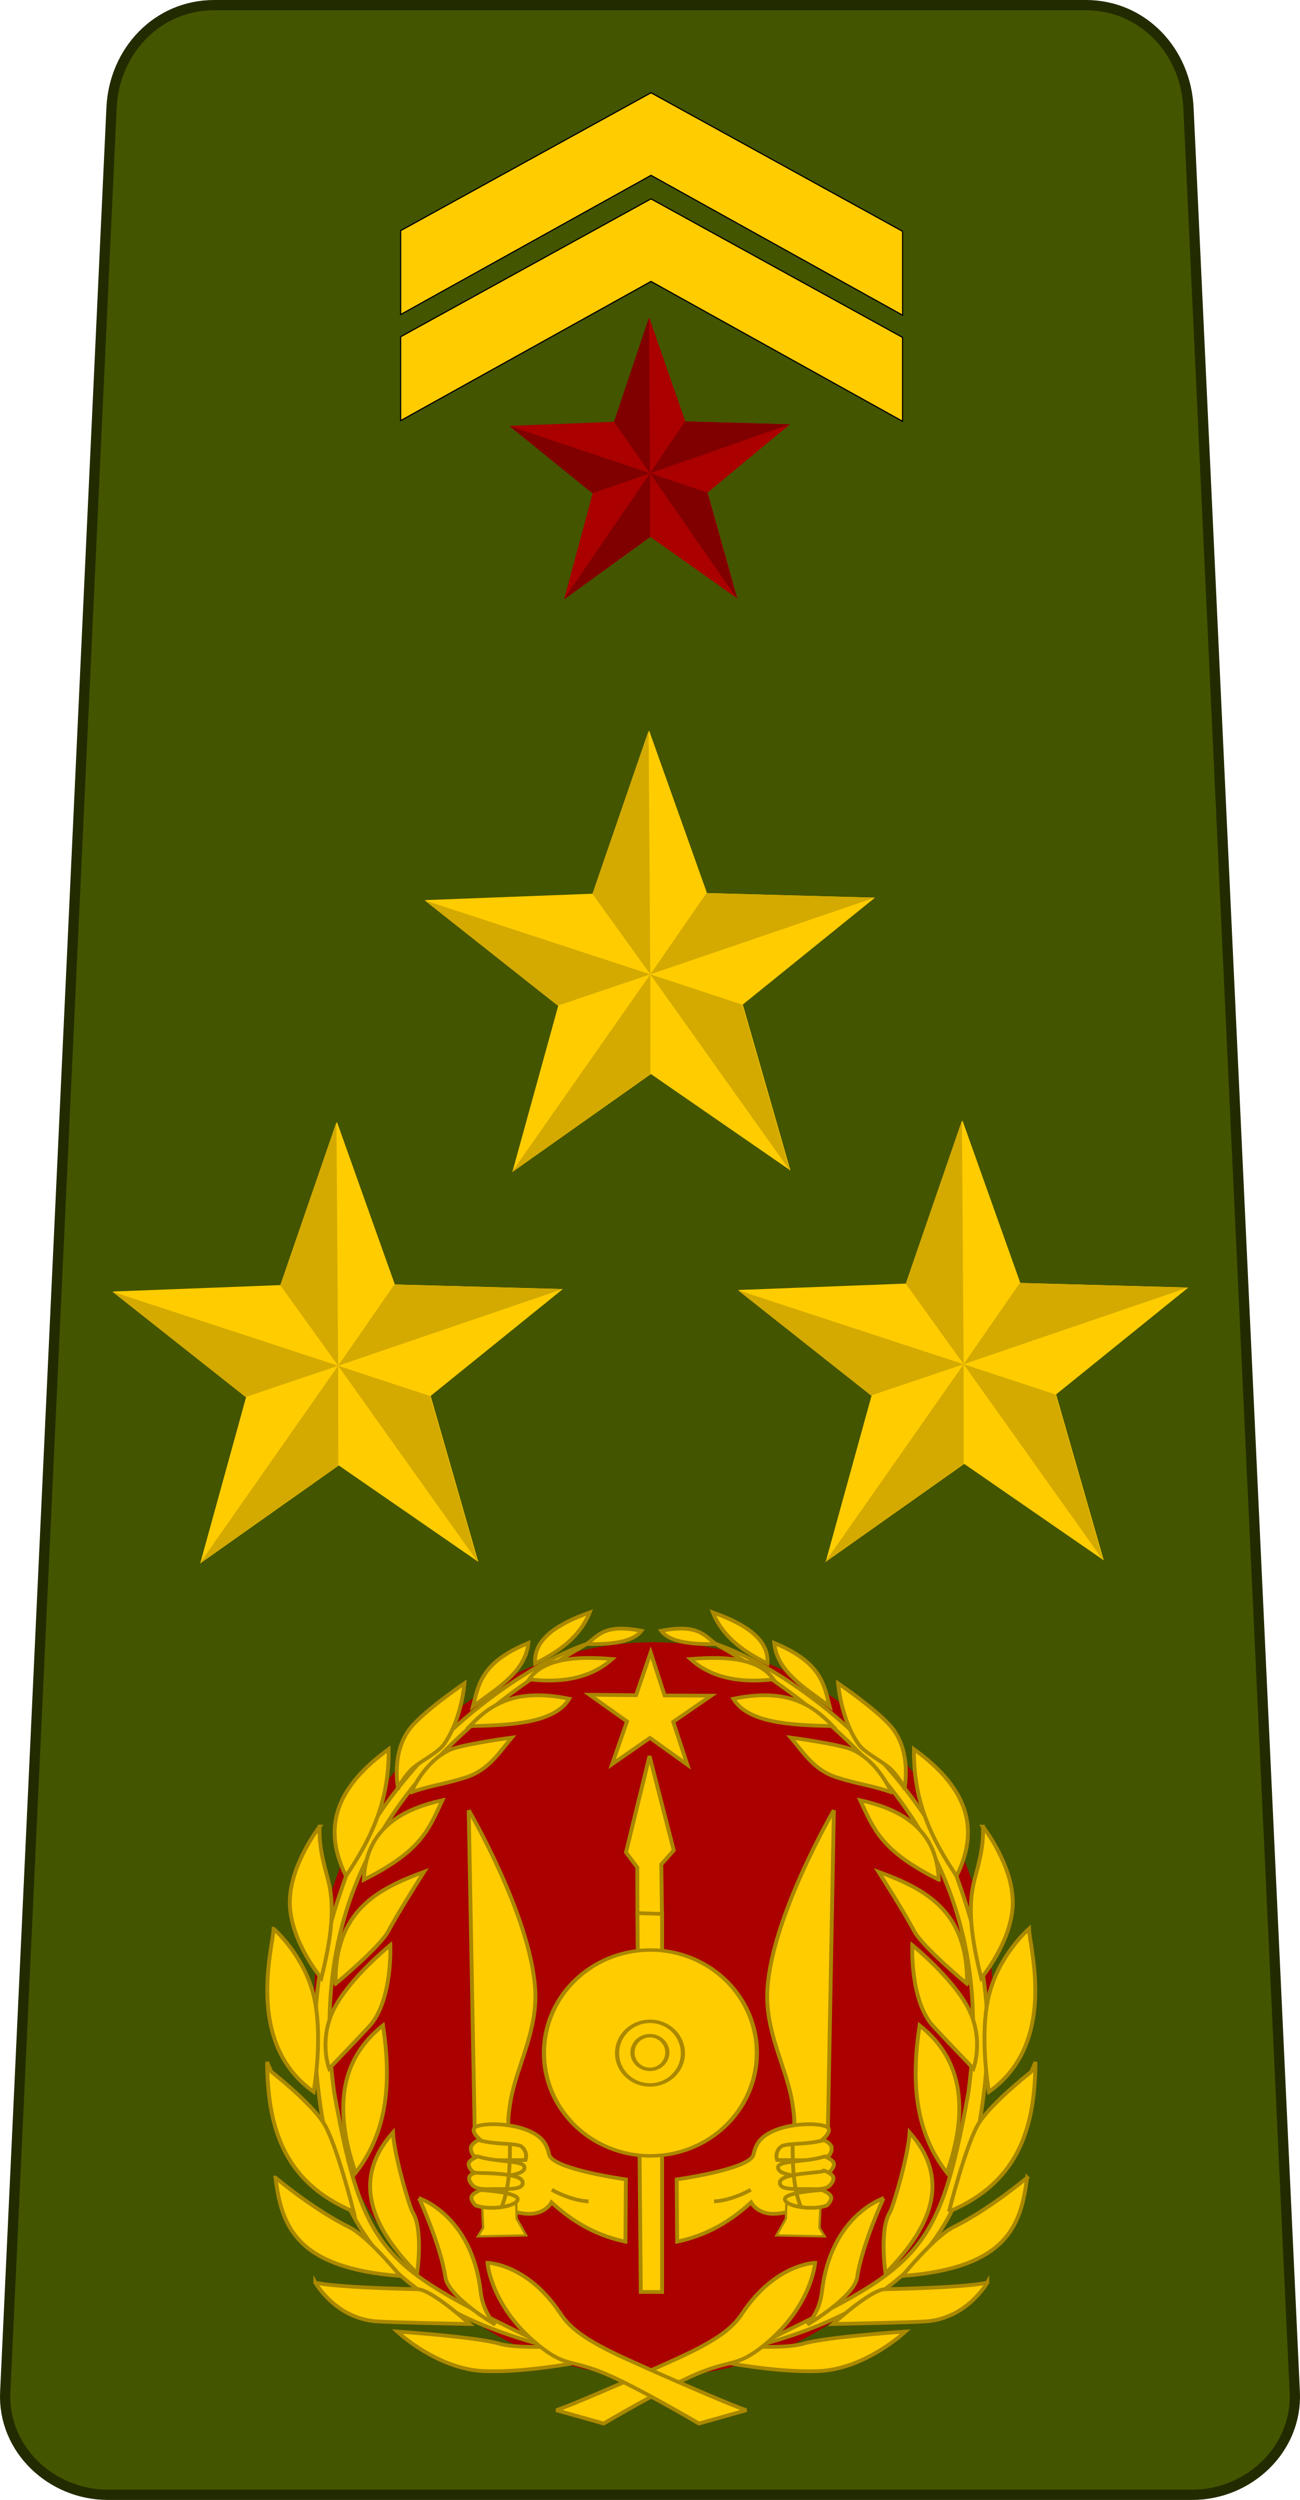 <?xml version="1.0" encoding="UTF-8" standalone="no"?>
<!-- Created with Inkscape (http://www.inkscape.org/) -->

<svg
   xmlns:dc="http://purl.org/dc/elements/1.1/"
   xmlns:cc="http://creativecommons.org/ns#"
   xmlns:rdf="http://www.w3.org/1999/02/22-rdf-syntax-ns#"
   xmlns:svg="http://www.w3.org/2000/svg"
   xmlns="http://www.w3.org/2000/svg"
   xmlns:sodipodi="http://sodipodi.sourceforge.net/DTD/sodipodi-0.dtd"
   xmlns:inkscape="http://www.inkscape.org/namespaces/inkscape"
   version="1.0"
   width="540.447"
   height="1038.933"
   id="svg2"
   inkscape:version="0.92.1 r15371"
   sodipodi:docname="Djibouti-Army-OF-6.svg">
  <sodipodi:namedview
     pagecolor="#ffffff"
     bordercolor="#666666"
     borderopacity="1"
     objecttolerance="10"
     gridtolerance="10"
     guidetolerance="10"
     inkscape:pageopacity="0"
     inkscape:pageshadow="2"
     inkscape:window-width="1366"
     inkscape:window-height="705"
     id="namedview76"
     showgrid="false"
     inkscape:zoom="0.36909198"
     inkscape:cx="304.46757"
     inkscape:cy="433.32489"
     inkscape:window-x="-8"
     inkscape:window-y="-8"
     inkscape:window-maximized="1"
     inkscape:current-layer="svg2" />
  <defs
     id="defs5">
    <inkscape:perspective
       sodipodi:type="inkscape:persp3d"
       inkscape:vp_x="0 : 109.5 : 1"
       inkscape:vp_y="0 : 1000 : 0"
       inkscape:vp_z="200 : 109.5 : 1"
       inkscape:persp3d-origin="100 : 73 : 1"
       id="perspective80" />
    <inkscape:perspective
       id="perspective3666"
       inkscape:persp3d-origin="0.5 : 0.33333333 : 1"
       inkscape:vp_z="1 : 0.5 : 1"
       inkscape:vp_y="0 : 1000 : 0"
       inkscape:vp_x="0 : 0.5 : 1"
       sodipodi:type="inkscape:persp3d" />
    <inkscape:perspective
       id="perspective3680"
       inkscape:persp3d-origin="0.5 : 0.33333333 : 1"
       inkscape:vp_z="1 : 0.5 : 1"
       inkscape:vp_y="0 : 1000 : 0"
       inkscape:vp_x="0 : 0.5 : 1"
       sodipodi:type="inkscape:persp3d" />
  </defs>
  <path
     id="path4954"
     d="m 17.005,667.141 -4.063,91.036 c -0.043,0.92 0.412,1.686 0.432,2.592 L 269.556,606.65 526.953,761.503 c 0.047,-1.156 0.605,-2.145 0.552,-3.325 l -4.031,-90.203 -253.918,-152.761 z"
     style="fill:#ffcc00;fill-rule:evenodd;stroke:#000000;stroke-width:1.254;stroke-linecap:butt;stroke-linejoin:miter;stroke-miterlimit:4;stroke-dasharray:none;stroke-opacity:1"
     inkscape:connector-curvature="0" />
  <path
     sodipodi:nodetypes="ccssscssscccc"
     inkscape:connector-curvature="0"
     id="path4816"
     d="m 89.034,2.133 v 0 c -23.637,0 -41.568,19.055 -42.667,42.667 L 2.176,994.133 c -1.099,23.612 19.029,42.667 42.667,42.667 H 270.223 495.604 c 23.637,0 43.766,-19.055 42.667,-42.667 L 494.08,44.8 C 492.981,21.188 475.051,2.133 451.413,2.133 v 0 H 270.223 Z"
     style="opacity:1;fill:#445500;fill-opacity:1;stroke:none;stroke-width:17.067;stroke-linecap:round;stroke-linejoin:round;stroke-miterlimit:4;stroke-dasharray:none;stroke-dashoffset:0;stroke-opacity:1" />
  <path
     style="opacity:1;fill:none;fill-opacity:1;stroke:none;stroke-width:17.067;stroke-linecap:round;stroke-linejoin:round;stroke-miterlimit:4;stroke-dasharray:none;stroke-dashoffset:0;stroke-opacity:1"
     d="m 89.034,2.133 v 0 c -23.637,0 -41.568,19.055 -42.667,42.667 L 2.176,994.133 c -1.099,23.612 19.029,42.667 42.667,42.667 H 270.223 495.604 c 23.637,0 43.766,-19.055 42.667,-42.667 L 494.08,44.8 C 492.981,21.188 475.051,2.133 451.413,2.133 v 0 H 270.223 Z"
     id="path4950"
     inkscape:connector-curvature="0"
     sodipodi:nodetypes="ccssscssscccc" />
  <g
     id="g4647"
     style="stroke:#aa8800"
     transform="matrix(1.609,0,0,1.555,109.5,668.088)">
    <ellipse
       ry="98.146"
       rx="87.849"
       cy="107.405"
       cx="100.819"
       id="path4572"
       style="fill:#aa0000;fill-opacity:1;stroke:none;stroke-width:1.077;stroke-linecap:square;stroke-linejoin:miter;stroke-miterlimit:4;stroke-dasharray:none;stroke-opacity:1" />
    <path
       sodipodi:nodetypes="csssccc"
       inkscape:connector-curvature="0"
       id="path4555-8"
       d="m 116.933,9.739 c 10.467,3.676 23.055,12.125 33.184,21.458 14.161,13.049 24.774,28.512 29.156,41.127 7.292,20.989 9.416,37.477 6.751,58.523 -4.09,32.304 -15.737,54.886 -59.198,66.673 42.165,-21.293 47.554,-23.271 55.334,-67.929 5.56,-42.241 -6.765,-84.92 -65.227,-119.852 z"
       style="fill:#ffcc00;fill-opacity:1;stroke:#aa8800;stroke-width:1px;stroke-linecap:butt;stroke-linejoin:miter;stroke-opacity:1" />
    <path
       sodipodi:nodetypes="csssccc"
       inkscape:connector-curvature="0"
       id="path4555"
       d="M 83.515,9.739 C 73.048,13.415 60.461,21.864 50.332,31.198 36.17,44.246 25.558,59.709 21.175,72.325 c -7.292,20.989 -9.416,37.477 -6.751,58.523 4.09,32.304 15.737,54.886 59.198,66.673 C 31.457,176.227 26.068,174.25 18.288,129.591 12.728,87.35 25.053,44.671 83.515,9.739 Z"
       style="fill:#ffcc00;fill-opacity:1;stroke:#aa8800;stroke-width:1px;stroke-linecap:butt;stroke-linejoin:miter;stroke-opacity:1" />
    <path
       id="path3278"
       style="fill:#ffcc00;fill-opacity:1;fill-rule:evenodd;stroke:#aa8800;stroke-width:1;stroke-linecap:butt;stroke-linejoin:miter;stroke-miterlimit:4;stroke-dasharray:none;stroke-opacity:1"
       d="M 174.497,72.73 C 174.027,60.059 165.971,54.13 154.208,51.497 c 3.492,7.691 5.322,13.496 20.289,21.233 z"
       inkscape:connector-curvature="0" />
    <path
       id="path2193"
       style="fill:#ffcc00;fill-opacity:1;fill-rule:evenodd;stroke:#aa8800;stroke-width:1;stroke-linecap:butt;stroke-linejoin:miter;stroke-miterlimit:4;stroke-dasharray:none;stroke-opacity:1"
       d="m 96.633,81.204 0.88,101.696 h 5.503 V 81.425 Z"
       inkscape:connector-curvature="0" />
    <path
       id="path3222"
       style="fill:#ffcc00;fill-opacity:1;fill-rule:evenodd;stroke:#aa8800;stroke-width:1px;stroke-linecap:butt;stroke-linejoin:miter;stroke-opacity:1"
       d="m 147.399,54.13 -1.541,85.187 -9.685,-0.22 c 0,0 1.926,2.256 0.44,-7.044 -1.486,-9.3 -7.099,-18.82 -6.383,-30.157 1.239,-19.627 17.169,-47.766 17.169,-47.766 z"
       inkscape:connector-curvature="0" />
    <path
       transform="matrix(8.039,0,0,6.857,319.052,-483.222)"
       id="path2196"
       style="fill:#ffcc00;fill-opacity:1;fill-rule:nonzero;stroke:#aa8800;stroke-width:0.135;stroke-linecap:round;stroke-linejoin:round;stroke-miterlimit:4;stroke-dasharray:none;stroke-opacity:1"
       d="m -23.828,87.829 a 3.421,4.011 0 1 1 -6.842,0 3.421,4.011 0 1 1 6.842,0 z"
       inkscape:connector-curvature="0" />
    <path
       id="path3224"
       style="fill:#ffcc00;fill-opacity:1;fill-rule:evenodd;stroke:#aa8800;stroke-width:1px;stroke-linecap:butt;stroke-linejoin:miter;stroke-opacity:1"
       d="m 144.3,142.326 c 0,0 3.273,-2.713 1.062,-3.657 -2.212,-0.944 -8.493,-0.885 -12.976,0.944 -4.482,1.828 -5.258,4.326 -5.78,6.606 -0.894,3.901 -19.817,6.606 -19.817,6.606 l 0.118,16.632 c 6.112,-1.361 12.368,-4.108 19.109,-10.498 0,0 1.504,3.126 5.898,3.067 4.394,-0.059 11.678,-3.303 11.678,-3.303 z"
       inkscape:connector-curvature="0" />
    <path
       id="path3226"
       style="fill:#ffcc00;fill-opacity:1;fill-rule:evenodd;stroke:none;stroke-width:1px;stroke-linecap:butt;stroke-linejoin:miter;stroke-opacity:1"
       d="m 142.337,79.884 -1.101,57.011 c 0,0 -0.569,-5.417 -1.101,-7.924 -0.868,-4.094 -5.613,-18.985 -5.503,-27.955 0.147,-12.283 7.704,-21.132 7.704,-21.132 z"
       inkscape:connector-curvature="0" />
    <path
       id="path3228"
       style="fill:#ffcc00;fill-opacity:1;fill-rule:evenodd;stroke:#aa8800;stroke-width:0.6;stroke-linecap:butt;stroke-linejoin:miter;stroke-miterlimit:4;stroke-dasharray:none;stroke-opacity:1"
       d="m 143.945,159.786 -0.271,5.962 1.355,2.304 -12.466,-0.271 2.439,-4.471 0.136,-4.336 z"
       inkscape:connector-curvature="0" />
    <path
       id="path3230"
       style="fill:none;fill-opacity:0.75;fill-rule:evenodd;stroke:#aa8800;stroke-width:0;stroke-linecap:butt;stroke-linejoin:miter;stroke-miterlimit:4;stroke-dasharray:none;stroke-opacity:1"
       d="m 144.622,167.781 -9.485,-6.775"
       inkscape:connector-curvature="0" />
    <path
       id="path3232"
       style="fill:none;fill-opacity:0.75;fill-rule:evenodd;stroke:#aa8800;stroke-width:1px;stroke-linecap:butt;stroke-linejoin:miter;stroke-opacity:1"
       d="m 125.923,155.586 c -1.325,0.793 -5.464,2.906 -9.485,3.116"
       inkscape:connector-curvature="0" />
    <path
       id="path3234"
       style="fill:#ffcc00;fill-opacity:1;fill-rule:evenodd;stroke:#aa8800;stroke-width:1px;stroke-linecap:butt;stroke-linejoin:miter;stroke-opacity:1"
       d="m 144.889,142.326 c -4.747,1.223 -7.47,0.707 -10.498,1.416 -0.977,0.229 -2.306,1.901 -1.651,3.893 l 10.027,0.118 3.421,-1.298 c 0,0 0.914,-1.327 0.59,-2.359 -0.324,-1.032 -1.887,-1.769 -1.887,-1.769 z"
       inkscape:connector-curvature="0" />
    <path
       id="path3236"
       style="fill:#ffcc00;fill-opacity:1;fill-rule:evenodd;stroke:#aa8800;stroke-width:1px;stroke-linecap:butt;stroke-linejoin:miter;stroke-opacity:1"
       d="m 145.007,146.691 c -5.078,1.655 -11.982,0.931 -12.032,2.949 -0.067,2.706 9.909,2.477 9.909,2.477 l 3.421,-1.298 c 0,0 1.386,-1.327 1.062,-2.359 -0.324,-1.032 -2.359,-1.769 -2.359,-1.769 z"
       inkscape:connector-curvature="0" />
    <path
       id="path3238"
       style="fill:#ffcc00;fill-opacity:1;fill-rule:evenodd;stroke:#aa8800;stroke-width:1px;stroke-linecap:butt;stroke-linejoin:miter;stroke-opacity:1"
       d="m 144.889,150.465 c 0,0.7 -11.332,0.471 -11.442,3.185 -0.093,2.282 4.612,1.609 8.729,1.769 3.19,0.124 4.011,-0.826 4.011,-0.826 0,0 1.386,-1.327 1.062,-2.359 -0.324,-1.032 -2.359,-1.769 -2.359,-1.769 z"
       inkscape:connector-curvature="0" />
    <path
       id="path3240"
       style="fill:#ffcc00;fill-opacity:1;fill-rule:evenodd;stroke:#aa8800;stroke-width:1px;stroke-linecap:butt;stroke-linejoin:miter;stroke-opacity:1"
       d="m 144.3,155.656 c 0,0 -9.657,0.553 -9.555,2.477 0.1,1.891 7.079,3.083 10.852,1.651 0,0 1.386,-1.327 1.062,-2.359 -0.324,-1.032 -2.359,-1.769 -2.359,-1.769 z"
       inkscape:connector-curvature="0" />
    <path
       id="path3242"
       style="fill:none;fill-opacity:0.75;fill-rule:evenodd;stroke:#aa8800;stroke-width:1px;stroke-linecap:butt;stroke-linejoin:miter;stroke-opacity:1"
       d="m 136.75,143.624 c -0.043,6.13 0.295,11.944 2.123,16.514"
       inkscape:connector-curvature="0" />
    <path
       id="path3246"
       style="fill:#ffcc00;fill-opacity:1;fill-rule:evenodd;stroke:#aa8800;stroke-width:1;stroke-linecap:butt;stroke-linejoin:miter;stroke-miterlimit:4;stroke-dasharray:none;stroke-opacity:1"
       d="m 126.827,197.52 c 0,0 8.733,0.408 12.608,-0.778 6.019,-1.843 26.46,-3.269 26.46,-3.269 0,0 -10.353,10.121 -22.569,10.584 -11.285,0.428 -25.682,-2.646 -25.682,-2.646 z"
       inkscape:connector-curvature="0" />
    <path
       id="path3244"
       style="fill:#ffcc00;fill-opacity:1;fill-rule:evenodd;stroke:#aa8800;stroke-width:1;stroke-linecap:butt;stroke-linejoin:miter;stroke-miterlimit:4;stroke-dasharray:none;stroke-opacity:1"
       d="m 75.618,214.486 c 1.323,-0.156 20.082,-8.512 31.057,-13.683 10.975,-5.171 14.633,-8.4 17.038,-12.155 8.532,-13.316 18.834,-13.541 18.834,-13.541 0,0 -0.883,12.566 -14.631,23.192 -5.74,4.436 -7.491,2.841 -15.784,6.44 -8.293,3.599 -24.218,13.327 -24.218,13.327 z"
       inkscape:connector-curvature="0" />
    <path
       id="path3248"
       style="fill:#ffcc00;fill-opacity:1;fill-rule:evenodd;stroke:#aa8800;stroke-width:1;stroke-linecap:butt;stroke-linejoin:miter;stroke-miterlimit:4;stroke-dasharray:none;stroke-opacity:1"
       d="m 160.22,157.853 c 0,0 -5.6,12.587 -6.794,21.098 -0.745,5.306 -12.873,12.694 -12.873,12.694 0,0 3.145,-3.213 3.755,-8.761 2.28,-20.559 15.913,-25.031 15.913,-25.031 z"
       inkscape:connector-curvature="0" />
    <path
       id="path3250"
       style="fill:#ffcc00;fill-opacity:1;fill-rule:evenodd;stroke:#aa8800;stroke-width:1;stroke-linecap:butt;stroke-linejoin:miter;stroke-miterlimit:4;stroke-dasharray:none;stroke-opacity:1"
       d="m 187.039,180.381 c 0,0 -5.15,9.538 -15.734,10.37 -3.978,0.313 -24.137,0.715 -24.137,0.715 0,0 9.767,-9.218 13.41,-9.297 22.926,-0.499 26.461,-1.788 26.461,-1.788 z"
       inkscape:connector-curvature="0" />
    <path
       id="path3252"
       style="fill:#ffcc00;fill-opacity:1;fill-rule:evenodd;stroke:#aa8800;stroke-width:1;stroke-linecap:butt;stroke-linejoin:miter;stroke-miterlimit:4;stroke-dasharray:none;stroke-opacity:1"
       d="m 197.332,152.334 c -1.573,12.408 -4.781,24.166 -32.249,26.287 0,0 8.279,-10.512 13.144,-13.008 9.593,-4.923 19.106,-13.279 19.106,-13.279 z"
       inkscape:connector-curvature="0" />
    <path
       id="path3254"
       style="fill:#ffcc00;fill-opacity:1;fill-rule:evenodd;stroke:#aa8800;stroke-width:1;stroke-linecap:butt;stroke-linejoin:miter;stroke-miterlimit:4;stroke-dasharray:none;stroke-opacity:1"
       d="m 166.98,140.274 c 9.916,11.662 6.971,23.84 -6.233,37.669 0,0 -1.675,-11.484 1.084,-16.26 1,-1.731 4.841,-15.485 5.149,-21.409 z"
       inkscape:connector-curvature="0" />
    <path
       id="path3256"
       style="fill:#ffcc00;fill-opacity:1;fill-rule:evenodd;stroke:#aa8800;stroke-width:1;stroke-linecap:butt;stroke-linejoin:miter;stroke-miterlimit:4;stroke-dasharray:none;stroke-opacity:1"
       d="m 177.142,161.412 c 18.788,-8.084 22.165,-23.663 22.358,-39.973 l -1.084,2.575 c 0,0 -9.855,7.985 -13.415,13.55 -3.337,5.218 -7.859,23.848 -7.859,23.848 z"
       inkscape:connector-curvature="0" />
    <path
       id="path3258"
       style="fill:#ffcc00;fill-opacity:1;fill-rule:evenodd;stroke:#aa8800;stroke-width:1;stroke-linecap:butt;stroke-linejoin:miter;stroke-miterlimit:4;stroke-dasharray:none;stroke-opacity:1"
       d="m 197.807,85.827 c 0.091,4.795 7.592,30.458 -10.346,43.584 0,0 -2.586,-14.858 0,-25.754 2.586,-10.896 10.346,-17.83 10.346,-17.83 z"
       inkscape:connector-curvature="0" />
    <path
       id="path3260"
       style="fill:#ffcc00;fill-opacity:1;fill-rule:evenodd;stroke:#aa8800;stroke-width:1;stroke-linecap:butt;stroke-linejoin:miter;stroke-miterlimit:4;stroke-dasharray:none;stroke-opacity:1"
       d="m 185.921,58.532 c 0,0 7.814,10.346 7.704,20.471 -0.11,10.126 -8.144,20.031 -8.144,20.031 -2.722,-11.222 -3.509,-19.331 -1.761,-26.194 1.115,-4.38 2.432,-9.056 2.201,-14.308 z"
       inkscape:connector-curvature="0" />
    <path
       id="path3262"
       style="fill:#ffcc00;fill-opacity:1;fill-rule:evenodd;stroke:#aa8800;stroke-width:1;stroke-linecap:butt;stroke-linejoin:miter;stroke-miterlimit:4;stroke-dasharray:none;stroke-opacity:1"
       d="m 179.097,71.739 c 6.598,-13.682 1.756,-24.323 -11.006,-33.899 -0.195,14.276 4.79,24.285 11.006,33.899 z"
       inkscape:connector-curvature="0" />
    <path
       id="path3264"
       style="fill:#ffcc00;fill-opacity:1;fill-rule:evenodd;stroke:#aa8800;stroke-width:1;stroke-linecap:butt;stroke-linejoin:miter;stroke-miterlimit:4;stroke-dasharray:none;stroke-opacity:1"
       d="m 165.669,48.186 c 0,0 1.827,-9.278 -3.082,-15.849 -3.412,-4.568 -14.088,-12.107 -14.088,-12.107 0,0 0.655,9.518 5.283,16.289 1.486,2.174 5.558,4.265 7.773,6.143 2.215,1.878 4.114,5.524 4.114,5.524 z"
       inkscape:connector-curvature="0" />
    <path
       id="path3266"
       style="fill:#ffcc00;fill-opacity:1;fill-rule:evenodd;stroke:#aa8800;stroke-width:1;stroke-linecap:butt;stroke-linejoin:miter;stroke-miterlimit:4;stroke-dasharray:none;stroke-opacity:1"
       d="M 131.991,9.445 C 144.243,14.701 144.842,20.57 146.299,26.394 139.952,21.533 132.709,17.121 131.991,9.445 Z"
       inkscape:connector-curvature="0" />
    <path
       id="path3268"
       style="fill:#ffcc00;fill-opacity:1;fill-rule:evenodd;stroke:#aa8800;stroke-width:1;stroke-linecap:butt;stroke-linejoin:miter;stroke-miterlimit:4;stroke-dasharray:none;stroke-opacity:1"
       d="m 130.23,14.948 c -6.086,-3.159 -11.492,-6.998 -14.088,-13.647 8.89,3.239 14.568,7.481 14.088,13.647 z"
       inkscape:connector-curvature="0" />
    <path
       id="path3270"
       style="fill:#ffcc00;fill-opacity:1;fill-rule:evenodd;stroke:#aa8800;stroke-width:1;stroke-linecap:butt;stroke-linejoin:miter;stroke-miterlimit:4;stroke-dasharray:none;stroke-opacity:1"
       d="m 116.933,9.739 c -3.055,-2.238 -4.534,-5.479 -14.155,-3.539 2.172,2.999 7.604,3.668 14.155,3.539 z"
       inkscape:connector-curvature="0" />
    <path
       id="path3272"
       style="fill:#ffcc00;fill-opacity:1;fill-rule:evenodd;stroke:#aa8800;stroke-width:1;stroke-linecap:butt;stroke-linejoin:miter;stroke-miterlimit:4;stroke-dasharray:none;stroke-opacity:1"
       d="m 131.796,19.176 c -3.578,-5.387 -11.627,-6.303 -21.469,-5.426 4.798,4.462 11.642,6.622 21.469,5.426 z"
       inkscape:connector-curvature="0" />
    <path
       id="path3274"
       style="fill:#ffcc00;fill-opacity:1;fill-rule:evenodd;stroke:#aa8800;stroke-width:1;stroke-linecap:butt;stroke-linejoin:miter;stroke-miterlimit:4;stroke-dasharray:none;stroke-opacity:1"
       d="m 147.131,31.68 c -11.191,-0.255 -21.934,-0.884 -25.715,-7.314 13.971,-2.961 20.442,1.577 25.715,7.314 z"
       inkscape:connector-curvature="0" />
    <path
       id="path3276"
       style="fill:#ffcc00;fill-opacity:1;fill-rule:evenodd;stroke:#aa8800;stroke-width:1;stroke-linecap:butt;stroke-linejoin:miter;stroke-miterlimit:4;stroke-dasharray:none;stroke-opacity:1"
       d="m 162.23,49.374 c 0,0 -3.199,-8.093 -9.909,-11.324 -3.185,-1.533 -16.043,-3.303 -16.043,-3.303 3.19,3.91 5.936,8.645 11.796,10.616 5.141,1.729 10.036,2.374 14.155,4.011 z"
       inkscape:connector-curvature="0" />
    <path
       id="path3280"
       style="fill:#ffcc00;fill-opacity:1;fill-rule:evenodd;stroke:#aa8800;stroke-width:1;stroke-linecap:butt;stroke-linejoin:miter;stroke-miterlimit:4;stroke-dasharray:none;stroke-opacity:1"
       d="m 181.811,100.568 c 0.261,-19.454 -10.767,-25.361 -22.884,-29.962 0,0 6.731,10.912 9.201,15.807 2.137,4.235 13.683,14.155 13.683,14.155 z"
       inkscape:connector-curvature="0" />
    <path
       id="path3282"
       style="fill:#ffcc00;fill-opacity:1;fill-rule:evenodd;stroke:#aa8800;stroke-width:1;stroke-linecap:butt;stroke-linejoin:miter;stroke-miterlimit:4;stroke-dasharray:none;stroke-opacity:1"
       d="m 183.462,123.217 c 0,0 2.772,-7.549 -1.18,-15.807 -3.952,-8.257 -14.627,-17.222 -14.627,-17.222 0,0 -0.646,14.854 5.426,21.705 2.3,2.595 10.38,11.324 10.38,11.324 z"
       inkscape:connector-curvature="0" />
    <path
       id="path3284"
       style="fill:#ffcc00;fill-opacity:1;fill-rule:evenodd;stroke:#aa8800;stroke-width:1;stroke-linecap:butt;stroke-linejoin:miter;stroke-miterlimit:4;stroke-dasharray:none;stroke-opacity:1"
       d="m 169.543,111.657 c 11.513,9.403 12.528,23.084 7.078,39.399 -8.531,-11.318 -9.183,-24.953 -7.078,-39.399 z"
       inkscape:connector-curvature="0" />
    <path
       id="path2189"
       style="fill:#ffcc00;fill-opacity:1;fill-rule:evenodd;stroke:#aa8800;stroke-width:1;stroke-linecap:butt;stroke-linejoin:miter;stroke-miterlimit:4;stroke-dasharray:none;stroke-opacity:1"
       d="m 99.767,39.67 -6.079,25.746 2.916,4.03 0.041,12.199 6.34,0.22 -0.179,-13.231 3.218,-3.755 z"
       inkscape:connector-curvature="0" />
    <path
       id="path2195"
       style="fill:#ffcc00;fill-opacity:1;fill-rule:nonzero;stroke:#aa8800;stroke-width:0.526;stroke-linecap:round;stroke-linejoin:miter;stroke-miterlimit:4;stroke-dasharray:none;stroke-opacity:1"
       transform="matrix(1.899,0,0,1.901,254.543,-83.999)"
       d="m -76.361,66.277 -5.084,-3.774 -5.144,3.691 2.018,-6.001 -5.1,-3.752 6.331,0.065 1.992,-6.01 1.895,6.041 6.331,0.037 -5.16,3.669 z"
       inkscape:connector-curvature="0" />
    <path
       id="path2161"
       style="fill:#ffcc00;fill-opacity:1;fill-rule:evenodd;stroke:#aa8800;stroke-width:1px;stroke-linecap:butt;stroke-linejoin:miter;stroke-opacity:1"
       d="m 53.049,54.13 1.541,85.187 9.685,-0.22 c 0,0 -1.926,2.256 -0.44,-7.044 1.486,-9.3 7.099,-18.82 6.383,-30.157 -1.239,-19.627 -17.169,-47.766 -17.169,-47.766 z"
       inkscape:connector-curvature="0" />
    <path
       id="path2176"
       style="fill:#ffcc00;fill-opacity:1;fill-rule:evenodd;stroke:#aa8800;stroke-width:1px;stroke-linecap:butt;stroke-linejoin:miter;stroke-opacity:1"
       d="m 56.149,142.326 c 0,0 -3.273,-2.713 -1.062,-3.657 2.212,-0.944 8.493,-0.885 12.976,0.944 4.482,1.828 5.258,4.326 5.78,6.606 0.894,3.901 19.817,6.606 19.817,6.606 l -0.118,16.632 C 87.43,168.096 81.174,165.349 74.433,158.958 c 0,0 -1.504,3.126 -5.898,3.067 -4.394,-0.059 -11.678,-3.303 -11.678,-3.303 z"
       inkscape:connector-curvature="0" />
    <path
       id="path2163"
       style="fill:#ffcc00;fill-opacity:1;fill-rule:evenodd;stroke:none;stroke-width:1px;stroke-linecap:butt;stroke-linejoin:miter;stroke-opacity:1"
       d="M 58.112,79.884 59.212,136.895 c 0,0 0.569,-5.417 1.101,-7.924 0.868,-4.094 5.613,-18.985 5.503,-27.955 C 65.669,88.732 58.112,79.884 58.112,79.884 Z"
       inkscape:connector-curvature="0" />
    <path
       id="path2165"
       style="fill:#ffcc00;fill-opacity:1;fill-rule:evenodd;stroke:#aa8800;stroke-width:0.6;stroke-linecap:butt;stroke-linejoin:miter;stroke-miterlimit:4;stroke-dasharray:none;stroke-opacity:1"
       d="m 56.504,159.786 0.271,5.962 -1.355,2.304 12.466,-0.271 -2.439,-4.471 -0.136,-4.336 z"
       inkscape:connector-curvature="0" />
    <path
       id="path2167"
       style="fill:none;fill-opacity:0.75;fill-rule:evenodd;stroke:#aa8800;stroke-width:0;stroke-linecap:butt;stroke-linejoin:miter;stroke-miterlimit:4;stroke-dasharray:none;stroke-opacity:1"
       d="m 55.826,167.781 9.485,-6.775"
       inkscape:connector-curvature="0" />
    <path
       id="path2169"
       style="fill:none;fill-opacity:0.75;fill-rule:evenodd;stroke:#aa8800;stroke-width:1px;stroke-linecap:butt;stroke-linejoin:miter;stroke-opacity:1"
       d="m 74.525,155.586 c 1.325,0.793 5.464,2.906 9.485,3.116"
       inkscape:connector-curvature="0" />
    <path
       id="path2166"
       style="fill:#ffcc00;fill-opacity:1;fill-rule:evenodd;stroke:#aa8800;stroke-width:1px;stroke-linecap:butt;stroke-linejoin:miter;stroke-opacity:1"
       d="m 55.559,142.326 c 4.747,1.223 7.47,0.707 10.498,1.416 0.977,0.229 2.306,1.901 1.651,3.893 l -10.027,0.118 -3.421,-1.298 c 0,0 -0.914,-1.327 -0.59,-2.359 0.324,-1.032 1.887,-1.769 1.887,-1.769 z"
       inkscape:connector-curvature="0" />
    <path
       id="path2168"
       style="fill:#ffcc00;fill-opacity:1;fill-rule:evenodd;stroke:#aa8800;stroke-width:1px;stroke-linecap:butt;stroke-linejoin:miter;stroke-opacity:1"
       d="m 55.441,146.691 c 5.078,1.655 11.982,0.931 12.032,2.949 0.067,2.706 -9.909,2.477 -9.909,2.477 l -3.421,-1.298 c 0,0 -1.386,-1.327 -1.062,-2.359 0.324,-1.032 2.359,-1.769 2.359,-1.769 z"
       inkscape:connector-curvature="0" />
    <path
       sodipodi:nodetypes="csscsc"
       inkscape:connector-curvature="0"
       id="path2170"
       style="fill:#ffcc00;fill-opacity:1;fill-rule:evenodd;stroke:#aa8800;stroke-width:1px;stroke-linecap:butt;stroke-linejoin:miter;stroke-opacity:1"
       d="m 54.966,151.058 c 1.572,0.147 11.925,-0.121 12.035,2.592 0.093,2.282 -4.612,1.609 -8.729,1.769 -3.19,0.124 -4.011,-0.826 -4.011,-0.826 0,0 -1.386,-1.327 -1.062,-2.359 0.324,-1.032 1.767,-1.177 1.767,-1.177 z" />
    <path
       id="path2172"
       style="fill:#ffcc00;fill-opacity:1;fill-rule:evenodd;stroke:#aa8800;stroke-width:1px;stroke-linecap:butt;stroke-linejoin:miter;stroke-opacity:1"
       d="m 56.149,155.656 c 0,0 9.657,0.553 9.555,2.477 -0.1,1.891 -7.079,3.083 -10.852,1.651 0,0 -1.386,-1.327 -1.062,-2.359 0.324,-1.032 2.359,-1.769 2.359,-1.769 z"
       inkscape:connector-curvature="0" />
    <path
       id="path2174"
       style="fill:none;fill-opacity:0.75;fill-rule:evenodd;stroke:#aa8800;stroke-width:1px;stroke-linecap:butt;stroke-linejoin:miter;stroke-opacity:1"
       d="m 63.698,143.624 c 0.043,6.13 -0.295,11.944 -2.123,16.514"
       inkscape:connector-curvature="0" />
    <path
       id="path2180"
       style="fill:#ffcc00;fill-opacity:1;fill-rule:evenodd;stroke:#aa8800;stroke-width:1;stroke-linecap:butt;stroke-linejoin:miter;stroke-miterlimit:4;stroke-dasharray:none;stroke-opacity:1"
       d="m 73.622,197.52 c 0,0 -8.733,0.408 -12.608,-0.778 -6.019,-1.843 -26.46,-3.269 -26.46,-3.269 0,0 10.353,10.121 22.569,10.584 11.285,0.428 25.682,-2.646 25.682,-2.646 z"
       inkscape:connector-curvature="0" />
    <path
       id="path2178"
       style="fill:#ffcc00;fill-opacity:1;fill-rule:evenodd;stroke:#aa8800;stroke-width:1;stroke-linecap:butt;stroke-linejoin:miter;stroke-miterlimit:4;stroke-dasharray:none;stroke-opacity:1"
       d="m 124.83,214.486 c -1.323,-0.156 -20.082,-8.512 -31.057,-13.683 -10.975,-5.171 -14.633,-8.4 -17.038,-12.155 -8.532,-13.316 -18.834,-13.541 -18.834,-13.541 0,0 0.883,12.566 14.631,23.192 5.74,4.436 7.491,2.841 15.784,6.44 8.293,3.599 24.218,13.327 24.218,13.327 z"
       inkscape:connector-curvature="0" />
    <path
       id="path2175"
       style="fill:#ffcc00;fill-opacity:1;fill-rule:evenodd;stroke:#aa8800;stroke-width:1;stroke-linecap:butt;stroke-linejoin:miter;stroke-miterlimit:4;stroke-dasharray:none;stroke-opacity:1"
       d="m 40.229,157.853 c 0,0 5.6,12.587 6.794,21.098 0.745,5.306 12.873,12.694 12.873,12.694 0,0 -3.145,-3.213 -3.755,-8.761 -2.28,-20.559 -15.913,-25.031 -15.913,-25.031 z"
       inkscape:connector-curvature="0" />
    <path
       id="path2177"
       style="fill:#ffcc00;fill-opacity:1;fill-rule:evenodd;stroke:#aa8800;stroke-width:1;stroke-linecap:butt;stroke-linejoin:miter;stroke-miterlimit:4;stroke-dasharray:none;stroke-opacity:1"
       d="m 13.41,180.381 c 0,0 5.15,9.538 15.734,10.37 3.978,0.313 24.137,0.715 24.137,0.715 0,0 -9.767,-9.218 -13.41,-9.297 -22.926,-0.499 -26.461,-1.788 -26.461,-1.788 z"
       inkscape:connector-curvature="0" />
    <path
       id="path2179"
       style="fill:#ffcc00;fill-opacity:1;fill-rule:evenodd;stroke:#aa8800;stroke-width:1;stroke-linecap:butt;stroke-linejoin:miter;stroke-miterlimit:4;stroke-dasharray:none;stroke-opacity:1"
       d="m 3.117,152.334 c 1.573,12.408 4.781,24.166 32.249,26.287 0,0 -8.279,-10.512 -13.144,-13.008 C 12.629,160.69 3.117,152.334 3.117,152.334 Z"
       inkscape:connector-curvature="0" />
    <path
       id="path2181"
       style="fill:#ffcc00;fill-opacity:1;fill-rule:evenodd;stroke:#aa8800;stroke-width:1;stroke-linecap:butt;stroke-linejoin:miter;stroke-miterlimit:4;stroke-dasharray:none;stroke-opacity:1"
       d="m 33.469,140.274 c -9.916,11.662 -6.971,23.84 6.233,37.669 0,0 1.675,-11.484 -1.084,-16.26 -1,-1.731 -4.841,-15.485 -5.149,-21.409 z"
       inkscape:connector-curvature="0" />
    <path
       id="path2182"
       style="fill:#ffcc00;fill-opacity:1;fill-rule:evenodd;stroke:#aa8800;stroke-width:1;stroke-linecap:butt;stroke-linejoin:miter;stroke-miterlimit:4;stroke-dasharray:none;stroke-opacity:1"
       d="M 23.306,161.412 C 4.518,153.328 1.141,137.749 0.949,121.44 l 1.084,2.575 c 0,0 9.855,7.985 13.415,13.55 3.337,5.218 7.859,23.848 7.859,23.848 z"
       inkscape:connector-curvature="0" />
    <path
       id="path2184"
       style="fill:#ffcc00;fill-opacity:1;fill-rule:evenodd;stroke:#aa8800;stroke-width:1;stroke-linecap:butt;stroke-linejoin:miter;stroke-miterlimit:4;stroke-dasharray:none;stroke-opacity:1"
       d="m 2.641,85.827 c -0.091,4.795 -7.592,30.458 10.346,43.584 0,0 2.586,-14.858 0,-25.754 C 10.401,92.761 2.641,85.827 2.641,85.827 Z"
       inkscape:connector-curvature="0" />
    <path
       id="path2186"
       style="fill:#ffcc00;fill-opacity:1;fill-rule:evenodd;stroke:#aa8800;stroke-width:1;stroke-linecap:butt;stroke-linejoin:miter;stroke-miterlimit:4;stroke-dasharray:none;stroke-opacity:1"
       d="m 14.528,58.532 c 0,0 -7.814,10.346 -7.704,20.471 0.11,10.126 8.144,20.031 8.144,20.031 2.722,-11.222 3.509,-19.331 1.761,-26.194 -1.115,-4.38 -2.432,-9.056 -2.201,-14.308 z"
       inkscape:connector-curvature="0" />
    <path
       id="path2188"
       style="fill:#ffcc00;fill-opacity:1;fill-rule:evenodd;stroke:#aa8800;stroke-width:1;stroke-linecap:butt;stroke-linejoin:miter;stroke-miterlimit:4;stroke-dasharray:none;stroke-opacity:1"
       d="M 21.352,71.739 C 14.754,58.057 19.596,47.416 32.358,37.841 32.553,52.117 27.567,62.125 21.352,71.739 Z"
       inkscape:connector-curvature="0" />
    <path
       id="path2190"
       style="fill:#ffcc00;fill-opacity:1;fill-rule:evenodd;stroke:#aa8800;stroke-width:1;stroke-linecap:butt;stroke-linejoin:miter;stroke-miterlimit:4;stroke-dasharray:none;stroke-opacity:1"
       d="m 34.779,48.186 c 0,0 -1.827,-9.278 3.082,-15.849 3.412,-4.568 14.088,-12.107 14.088,-12.107 0,0 -0.655,9.518 -5.283,16.289 -1.486,2.174 -5.558,4.265 -7.773,6.143 -2.215,1.878 -4.114,5.524 -4.114,5.524 z"
       inkscape:connector-curvature="0" />
    <path
       id="path2192"
       style="fill:#ffcc00;fill-opacity:1;fill-rule:evenodd;stroke:#aa8800;stroke-width:1;stroke-linecap:butt;stroke-linejoin:miter;stroke-miterlimit:4;stroke-dasharray:none;stroke-opacity:1"
       d="M 68.458,9.445 C 56.205,14.701 55.607,20.57 54.15,26.394 60.496,21.533 67.739,17.121 68.458,9.445 Z"
       inkscape:connector-curvature="0" />
    <path
       id="path2194"
       style="fill:#ffcc00;fill-opacity:1;fill-rule:evenodd;stroke:#aa8800;stroke-width:1;stroke-linecap:butt;stroke-linejoin:miter;stroke-miterlimit:4;stroke-dasharray:none;stroke-opacity:1"
       d="M 70.218,14.948 C 76.305,11.789 81.711,7.95 84.306,1.301 75.416,4.539 69.738,8.781 70.218,14.948 Z"
       inkscape:connector-curvature="0" />
    <path
       id="path3170"
       style="fill:#ffcc00;fill-opacity:1;fill-rule:evenodd;stroke:#aa8800;stroke-width:1;stroke-linecap:butt;stroke-linejoin:miter;stroke-miterlimit:4;stroke-dasharray:none;stroke-opacity:1"
       d="M 83.515,9.739 C 86.571,7.501 88.049,4.26 97.671,6.201 95.499,9.199 90.066,9.869 83.515,9.739 Z"
       inkscape:connector-curvature="0" />
    <path
       id="path3172"
       style="fill:#ffcc00;fill-opacity:1;fill-rule:evenodd;stroke:#aa8800;stroke-width:1;stroke-linecap:butt;stroke-linejoin:miter;stroke-miterlimit:4;stroke-dasharray:none;stroke-opacity:1"
       d="m 68.653,19.176 c 3.578,-5.387 11.627,-6.303 21.469,-5.426 -4.798,4.462 -11.642,6.622 -21.469,5.426 z"
       inkscape:connector-curvature="0" />
    <path
       id="path3174"
       style="fill:#ffcc00;fill-opacity:1;fill-rule:evenodd;stroke:#aa8800;stroke-width:1;stroke-linecap:butt;stroke-linejoin:miter;stroke-miterlimit:4;stroke-dasharray:none;stroke-opacity:1"
       d="M 53.318,31.68 C 64.509,31.425 75.251,30.796 79.033,24.366 65.062,21.405 58.591,25.944 53.318,31.68 Z"
       inkscape:connector-curvature="0" />
    <path
       id="path3176"
       style="fill:#ffcc00;fill-opacity:1;fill-rule:evenodd;stroke:#aa8800;stroke-width:1;stroke-linecap:butt;stroke-linejoin:miter;stroke-miterlimit:4;stroke-dasharray:none;stroke-opacity:1"
       d="m 38.219,49.374 c 0,0 3.199,-8.093 9.909,-11.324 3.185,-1.533 16.043,-3.303 16.043,-3.303 -3.19,3.91 -5.936,8.645 -11.796,10.616 -5.141,1.729 -10.036,2.374 -14.155,4.011 z"
       inkscape:connector-curvature="0" />
    <path
       id="path3178"
       style="fill:#ffcc00;fill-opacity:1;fill-rule:evenodd;stroke:#aa8800;stroke-width:1;stroke-linecap:butt;stroke-linejoin:miter;stroke-miterlimit:4;stroke-dasharray:none;stroke-opacity:1"
       d="M 25.951,72.73 C 26.421,60.059 34.477,54.13 46.24,51.497 42.748,59.188 40.919,64.994 25.951,72.73 Z"
       inkscape:connector-curvature="0" />
    <path
       id="path3180"
       style="fill:#ffcc00;fill-opacity:1;fill-rule:evenodd;stroke:#aa8800;stroke-width:1;stroke-linecap:butt;stroke-linejoin:miter;stroke-miterlimit:4;stroke-dasharray:none;stroke-opacity:1"
       d="m 18.638,100.568 c -0.261,-19.454 10.767,-25.361 22.884,-29.962 0,0 -6.731,10.912 -9.201,15.807 -2.137,4.235 -13.683,14.155 -13.683,14.155 z"
       inkscape:connector-curvature="0" />
    <path
       id="path3182"
       style="fill:#ffcc00;fill-opacity:1;fill-rule:evenodd;stroke:#aa8800;stroke-width:1;stroke-linecap:butt;stroke-linejoin:miter;stroke-miterlimit:4;stroke-dasharray:none;stroke-opacity:1"
       d="m 16.986,123.217 c 0,0 -2.772,-7.549 1.18,-15.807 3.952,-8.257 14.627,-17.222 14.627,-17.222 0,0 0.646,14.854 -5.426,21.705 -2.3,2.595 -10.38,11.324 -10.38,11.324 z"
       inkscape:connector-curvature="0" />
    <path
       id="path3184"
       style="fill:#ffcc00;fill-opacity:1;fill-rule:evenodd;stroke:#aa8800;stroke-width:1;stroke-linecap:butt;stroke-linejoin:miter;stroke-miterlimit:4;stroke-dasharray:none;stroke-opacity:1"
       d="m 30.905,111.657 c -11.513,9.403 -12.528,23.084 -7.078,39.399 8.531,-11.318 9.183,-24.953 7.078,-39.399 z"
       inkscape:connector-curvature="0" />
    <path
       id="path5288"
       style="fill:#ffcc00;fill-opacity:1;fill-rule:nonzero;stroke:#aa8800;stroke-width:0.823;stroke-linecap:round;stroke-linejoin:round;stroke-miterlimit:4;stroke-dasharray:none;stroke-opacity:1"
       transform="matrix(1.315,0,0,1.122,135.704,20.362)"
       d="m -23.828,87.829 a 3.421,4.011 0 1 1 -6.842,0 3.421,4.011 0 1 1 6.842,0 z"
       inkscape:connector-curvature="0" />
    <path
       id="path5290"
       style="fill:none;fill-opacity:1;fill-rule:nonzero;stroke:#aa8800;stroke-width:0.436;stroke-linecap:round;stroke-linejoin:round;stroke-miterlimit:4;stroke-dasharray:none;stroke-opacity:1"
       transform="matrix(2.485,0,0,2.119,167.601,-67.035)"
       d="m -23.828,87.829 a 3.421,4.011 0 1 1 -6.842,0 3.421,4.011 0 1 1 6.842,0 z"
       inkscape:connector-curvature="0" />
  </g>
  <path
     style="opacity:1;fill:none;fill-opacity:1;stroke:#222b00;stroke-width:4.267;stroke-linecap:round;stroke-linejoin:round;stroke-miterlimit:4;stroke-dasharray:none;stroke-dashoffset:0;stroke-opacity:1"
     d="m 89.034,2.133 v 0 c -23.637,0 -41.568,19.055 -42.667,42.667 L 2.176,994.133 c -1.099,23.612 19.029,42.667 42.667,42.667 H 270.223 495.604 c 23.637,0 43.766,-19.055 42.667,-42.667 L 494.08,44.8 C 492.981,21.188 475.051,2.133 451.413,2.133 v 0 H 270.223 Z"
     id="path4956"
     inkscape:connector-curvature="0"
     sodipodi:nodetypes="ccssscssscccc" />
  <g
     id="g4807"
     transform="matrix(0.532,0,0,0.561,938.607,261.535)">
    <g
       id="g4635">
      <path
         sodipodi:type="star"
         style="opacity:1;fill:#aa0000;fill-opacity:1;fill-rule:evenodd;stroke:none;stroke-width:10.63;stroke-linecap:square;stroke-linejoin:miter;stroke-miterlimit:4;stroke-dasharray:none;stroke-dashoffset:0;stroke-opacity:1;paint-order:markers stroke fill"
         id="path4605"
         sodipodi:sides="5"
         sodipodi:cx="-1256.3136"
         sodipodi:cy="-115.68238"
         sodipodi:r1="115.163"
         sodipodi:r2="47.216827"
         sodipodi:arg1="0.93716332"
         sodipodi:arg2="1.5654818"
         inkscape:flatsided="false"
         inkscape:rounded="0"
         inkscape:randomized="0"
         d="m -1188.128,-22.875 -67.934,-45.592 -67.446,46.311 22.367,-78.698 -64.886,-49.834 81.758,-3.046 27.344,-77.11 28.162,76.815 81.786,2.177 -64.353,50.521 z"
         inkscape:transform-center-x="0.18912717"
         inkscape:transform-center-y="-10.817062" />
      <path
         style="opacity:1;fill:#800000;fill-opacity:1;fill-rule:evenodd;stroke:none;stroke-width:5.727;stroke-linecap:square;stroke-linejoin:miter;stroke-miterlimit:4;stroke-dasharray:none;stroke-dashoffset:0;stroke-opacity:1;paint-order:markers stroke fill"
         d="m -514.954,105.589 0.043,50.328 -71.942,49.398 z"
         id="path4619"
         inkscape:connector-curvature="0"
         transform="matrix(0.938,0,0,0.938,-773.334,-214.638)"
         sodipodi:nodetypes="cccc" />
      <path
         style="opacity:1;fill:#800000;fill-opacity:1;fill-rule:evenodd;stroke:none;stroke-width:5.727;stroke-linecap:square;stroke-linejoin:miter;stroke-miterlimit:4;stroke-dasharray:none;stroke-dashoffset:0;stroke-opacity:1;paint-order:markers stroke fill"
         d="m -514.954,105.589 47.757,15.272 24.749,83.686 z"
         id="path4621"
         inkscape:connector-curvature="0"
         transform="matrix(0.938,0,0,0.938,-773.334,-214.638)"
         sodipodi:nodetypes="cccc" />
      <path
         style="opacity:1;fill:#800000;fill-opacity:1;fill-rule:evenodd;stroke:none;stroke-width:5.727;stroke-linecap:square;stroke-linejoin:miter;stroke-miterlimit:4;stroke-dasharray:none;stroke-dashoffset:0;stroke-opacity:1;paint-order:markers stroke fill"
         d="m -514.954,105.589 29.162,-40.939 87.238,2.322 z"
         id="path4623"
         inkscape:connector-curvature="0"
         transform="matrix(0.938,0,0,0.938,-773.334,-214.638)"
         sodipodi:nodetypes="cccc" />
      <path
         style="opacity:1;fill:#800000;fill-opacity:1;fill-rule:evenodd;stroke:none;stroke-width:5.727;stroke-linecap:square;stroke-linejoin:miter;stroke-miterlimit:4;stroke-dasharray:none;stroke-dashoffset:0;stroke-opacity:1;paint-order:markers stroke fill"
         d="m -544.997,64.965 29.167,-82.251 0.877,122.875 z"
         id="path4625"
         inkscape:connector-curvature="0"
         transform="matrix(0.938,0,0,0.938,-773.334,-214.638)"
         sodipodi:nodetypes="cccc" />
      <path
         style="opacity:1;fill:#800000;fill-opacity:1;fill-rule:evenodd;stroke:none;stroke-width:5.727;stroke-linecap:square;stroke-linejoin:miter;stroke-miterlimit:4;stroke-dasharray:none;stroke-dashoffset:0;stroke-opacity:1;paint-order:markers stroke fill"
         d="m -632.206,68.214 117.253,37.375 -48.04,15.782 z"
         id="path4627"
         inkscape:connector-curvature="0"
         transform="matrix(0.938,0,0,0.938,-773.334,-214.638)"
         sodipodi:nodetypes="cccc" />
    </g>
    <path
       sodipodi:nodetypes="ccccccc"
       id="path4952-9"
       d="m -1451.217,-295.332 10e-5,62.155 195.653,-103.126 196.582,103.617 v -62.154 l -196.582,-102.646 z"
       style="fill:#ffcc00;fill-rule:evenodd;stroke:#000000;stroke-width:0.897;stroke-linecap:butt;stroke-linejoin:miter;stroke-miterlimit:4;stroke-dasharray:none;stroke-opacity:1"
       inkscape:connector-curvature="0" />
    <path
       sodipodi:nodetypes="ccccccc"
       id="path4952-9-5"
       d="m -1451.227,-216.738 10e-5,62.155 195.653,-103.126 196.582,103.617 v -62.154 l -196.582,-102.646 z"
       style="fill:#ffcc00;fill-rule:evenodd;stroke:#000000;stroke-width:0.897;stroke-linecap:butt;stroke-linejoin:miter;stroke-miterlimit:4;stroke-dasharray:none;stroke-opacity:1"
       inkscape:connector-curvature="0" />
  </g>
  <g
     id="g4635-8-0-2"
     transform="matrix(0.854,0,0,0.879,1213.505,669.189)">
    <path
       inkscape:transform-center-y="-10.817062"
       inkscape:transform-center-x="0.18912717"
       d="m -1188.128,-22.875 -67.934,-45.592 -67.446,46.311 22.367,-78.698 -64.886,-49.834 81.758,-3.046 27.344,-77.11 28.162,76.815 81.786,2.177 -64.353,50.521 z"
       inkscape:randomized="0"
       inkscape:rounded="0"
       inkscape:flatsided="false"
       sodipodi:arg2="1.5654818"
       sodipodi:arg1="0.93716332"
       sodipodi:r2="47.216827"
       sodipodi:r1="115.163"
       sodipodi:cy="-115.68238"
       sodipodi:cx="-1256.3136"
       sodipodi:sides="5"
       id="path4605-3-1-6"
       style="opacity:1;fill:#ffcc00;fill-opacity:1;fill-rule:evenodd;stroke:none;stroke-width:10.63;stroke-linecap:square;stroke-linejoin:miter;stroke-miterlimit:4;stroke-dasharray:none;stroke-dashoffset:0;stroke-opacity:1;paint-order:markers stroke fill"
       sodipodi:type="star" />
    <path
       sodipodi:nodetypes="cccc"
       transform="matrix(0.938,0,0,0.938,-773.334,-214.638)"
       inkscape:connector-curvature="0"
       id="path4619-6-3-7"
       d="m -514.954,105.589 0.043,50.328 -71.942,49.398 z"
       style="opacity:1;fill:#d4aa00;fill-opacity:1;fill-rule:evenodd;stroke:none;stroke-width:5.727;stroke-linecap:square;stroke-linejoin:miter;stroke-miterlimit:4;stroke-dasharray:none;stroke-dashoffset:0;stroke-opacity:1;paint-order:markers stroke fill" />
    <path
       sodipodi:nodetypes="cccc"
       transform="matrix(0.938,0,0,0.938,-773.334,-214.638)"
       inkscape:connector-curvature="0"
       id="path4621-6-2-3"
       d="m -514.954,105.589 47.757,15.272 24.749,83.686 z"
       style="opacity:1;fill:#d4aa00;fill-opacity:1;fill-rule:evenodd;stroke:none;stroke-width:5.727;stroke-linecap:square;stroke-linejoin:miter;stroke-miterlimit:4;stroke-dasharray:none;stroke-dashoffset:0;stroke-opacity:1;paint-order:markers stroke fill" />
    <path
       sodipodi:nodetypes="cccc"
       transform="matrix(0.938,0,0,0.938,-773.334,-214.638)"
       inkscape:connector-curvature="0"
       id="path4623-2-1-0"
       d="m -514.954,105.589 29.162,-40.939 87.238,2.322 z"
       style="opacity:1;fill:#d4aa00;fill-opacity:1;fill-rule:evenodd;stroke:none;stroke-width:5.727;stroke-linecap:square;stroke-linejoin:miter;stroke-miterlimit:4;stroke-dasharray:none;stroke-dashoffset:0;stroke-opacity:1;paint-order:markers stroke fill" />
    <path
       sodipodi:nodetypes="cccc"
       transform="matrix(0.938,0,0,0.938,-773.334,-214.638)"
       inkscape:connector-curvature="0"
       id="path4625-2-3-13"
       d="m -544.997,64.965 29.167,-82.251 0.877,122.875 z"
       style="opacity:1;fill:#d4aa00;fill-opacity:1;fill-rule:evenodd;stroke:none;stroke-width:5.727;stroke-linecap:square;stroke-linejoin:miter;stroke-miterlimit:4;stroke-dasharray:none;stroke-dashoffset:0;stroke-opacity:1;paint-order:markers stroke fill" />
    <path
       sodipodi:nodetypes="cccc"
       transform="matrix(0.938,0,0,0.938,-773.334,-214.638)"
       inkscape:connector-curvature="0"
       id="path4627-2-7-6"
       d="m -632.206,68.214 117.253,37.375 -48.04,15.782 z"
       style="opacity:1;fill:#d4aa00;fill-opacity:1;fill-rule:evenodd;stroke:none;stroke-width:5.727;stroke-linecap:square;stroke-linejoin:miter;stroke-miterlimit:4;stroke-dasharray:none;stroke-dashoffset:0;stroke-opacity:1;paint-order:markers stroke fill" />
  </g>
  <g
     id="g4635-8-0"
     transform="matrix(0.854,0,0,0.879,1473.532,668.557)">
    <path
       inkscape:transform-center-y="-10.817062"
       inkscape:transform-center-x="0.18912717"
       d="m -1188.128,-22.875 -67.934,-45.592 -67.446,46.311 22.367,-78.698 -64.886,-49.834 81.758,-3.046 27.344,-77.11 28.162,76.815 81.786,2.177 -64.353,50.521 z"
       inkscape:randomized="0"
       inkscape:rounded="0"
       inkscape:flatsided="false"
       sodipodi:arg2="1.5654818"
       sodipodi:arg1="0.93716332"
       sodipodi:r2="47.216827"
       sodipodi:r1="115.163"
       sodipodi:cy="-115.68238"
       sodipodi:cx="-1256.3136"
       sodipodi:sides="5"
       id="path4605-3-1"
       style="opacity:1;fill:#ffcc00;fill-opacity:1;fill-rule:evenodd;stroke:none;stroke-width:10.63;stroke-linecap:square;stroke-linejoin:miter;stroke-miterlimit:4;stroke-dasharray:none;stroke-dashoffset:0;stroke-opacity:1;paint-order:markers stroke fill"
       sodipodi:type="star" />
    <path
       sodipodi:nodetypes="cccc"
       transform="matrix(0.938,0,0,0.938,-773.334,-214.638)"
       inkscape:connector-curvature="0"
       id="path4619-6-3"
       d="m -514.954,105.589 0.043,50.328 -71.942,49.398 z"
       style="opacity:1;fill:#d4aa00;fill-opacity:1;fill-rule:evenodd;stroke:none;stroke-width:5.727;stroke-linecap:square;stroke-linejoin:miter;stroke-miterlimit:4;stroke-dasharray:none;stroke-dashoffset:0;stroke-opacity:1;paint-order:markers stroke fill" />
    <path
       sodipodi:nodetypes="cccc"
       transform="matrix(0.938,0,0,0.938,-773.334,-214.638)"
       inkscape:connector-curvature="0"
       id="path4621-6-2"
       d="m -514.954,105.589 47.757,15.272 24.749,83.686 z"
       style="opacity:1;fill:#d4aa00;fill-opacity:1;fill-rule:evenodd;stroke:none;stroke-width:5.727;stroke-linecap:square;stroke-linejoin:miter;stroke-miterlimit:4;stroke-dasharray:none;stroke-dashoffset:0;stroke-opacity:1;paint-order:markers stroke fill" />
    <path
       sodipodi:nodetypes="cccc"
       transform="matrix(0.938,0,0,0.938,-773.334,-214.638)"
       inkscape:connector-curvature="0"
       id="path4623-2-1"
       d="m -514.954,105.589 29.162,-40.939 87.238,2.322 z"
       style="opacity:1;fill:#d4aa00;fill-opacity:1;fill-rule:evenodd;stroke:none;stroke-width:5.727;stroke-linecap:square;stroke-linejoin:miter;stroke-miterlimit:4;stroke-dasharray:none;stroke-dashoffset:0;stroke-opacity:1;paint-order:markers stroke fill" />
    <path
       sodipodi:nodetypes="cccc"
       transform="matrix(0.938,0,0,0.938,-773.334,-214.638)"
       inkscape:connector-curvature="0"
       id="path4625-2-3"
       d="m -544.997,64.965 29.167,-82.251 0.877,122.875 z"
       style="opacity:1;fill:#d4aa00;fill-opacity:1;fill-rule:evenodd;stroke:none;stroke-width:5.727;stroke-linecap:square;stroke-linejoin:miter;stroke-miterlimit:4;stroke-dasharray:none;stroke-dashoffset:0;stroke-opacity:1;paint-order:markers stroke fill" />
    <path
       sodipodi:nodetypes="cccc"
       transform="matrix(0.938,0,0,0.938,-773.334,-214.638)"
       inkscape:connector-curvature="0"
       id="path4627-2-7"
       d="m -632.206,68.214 117.253,37.375 -48.04,15.782 z"
       style="opacity:1;fill:#d4aa00;fill-opacity:1;fill-rule:evenodd;stroke:none;stroke-width:5.727;stroke-linecap:square;stroke-linejoin:miter;stroke-miterlimit:4;stroke-dasharray:none;stroke-dashoffset:0;stroke-opacity:1;paint-order:markers stroke fill" />
  </g>
  <g
     id="g4635-8-0-7"
     transform="matrix(0.854,0,0,0.879,1343.275,506.534)">
    <path
       inkscape:transform-center-y="-10.817062"
       inkscape:transform-center-x="0.18912717"
       d="m -1188.128,-22.875 -67.934,-45.592 -67.446,46.311 22.367,-78.698 -64.886,-49.834 81.758,-3.046 27.344,-77.11 28.162,76.815 81.786,2.177 -64.353,50.521 z"
       inkscape:randomized="0"
       inkscape:rounded="0"
       inkscape:flatsided="false"
       sodipodi:arg2="1.5654818"
       sodipodi:arg1="0.93716332"
       sodipodi:r2="47.216827"
       sodipodi:r1="115.163"
       sodipodi:cy="-115.68238"
       sodipodi:cx="-1256.3136"
       sodipodi:sides="5"
       id="path4605-3-1-1"
       style="opacity:1;fill:#ffcc00;fill-opacity:1;fill-rule:evenodd;stroke:none;stroke-width:10.63;stroke-linecap:square;stroke-linejoin:miter;stroke-miterlimit:4;stroke-dasharray:none;stroke-dashoffset:0;stroke-opacity:1;paint-order:markers stroke fill"
       sodipodi:type="star" />
    <path
       sodipodi:nodetypes="cccc"
       transform="matrix(0.938,0,0,0.938,-773.334,-214.638)"
       inkscape:connector-curvature="0"
       id="path4619-6-3-9"
       d="m -514.954,105.589 0.043,50.328 -71.942,49.398 z"
       style="opacity:1;fill:#d4aa00;fill-opacity:1;fill-rule:evenodd;stroke:none;stroke-width:5.727;stroke-linecap:square;stroke-linejoin:miter;stroke-miterlimit:4;stroke-dasharray:none;stroke-dashoffset:0;stroke-opacity:1;paint-order:markers stroke fill" />
    <path
       sodipodi:nodetypes="cccc"
       transform="matrix(0.938,0,0,0.938,-773.334,-214.638)"
       inkscape:connector-curvature="0"
       id="path4621-6-2-7"
       d="m -514.954,105.589 47.757,15.272 24.749,83.686 z"
       style="opacity:1;fill:#d4aa00;fill-opacity:1;fill-rule:evenodd;stroke:none;stroke-width:5.727;stroke-linecap:square;stroke-linejoin:miter;stroke-miterlimit:4;stroke-dasharray:none;stroke-dashoffset:0;stroke-opacity:1;paint-order:markers stroke fill" />
    <path
       sodipodi:nodetypes="cccc"
       transform="matrix(0.938,0,0,0.938,-773.334,-214.638)"
       inkscape:connector-curvature="0"
       id="path4623-2-1-1"
       d="m -514.954,105.589 29.162,-40.939 87.238,2.322 z"
       style="opacity:1;fill:#d4aa00;fill-opacity:1;fill-rule:evenodd;stroke:none;stroke-width:5.727;stroke-linecap:square;stroke-linejoin:miter;stroke-miterlimit:4;stroke-dasharray:none;stroke-dashoffset:0;stroke-opacity:1;paint-order:markers stroke fill" />
    <path
       sodipodi:nodetypes="cccc"
       transform="matrix(0.938,0,0,0.938,-773.334,-214.638)"
       inkscape:connector-curvature="0"
       id="path4625-2-3-1"
       d="m -544.997,64.965 29.167,-82.251 0.877,122.875 z"
       style="opacity:1;fill:#d4aa00;fill-opacity:1;fill-rule:evenodd;stroke:none;stroke-width:5.727;stroke-linecap:square;stroke-linejoin:miter;stroke-miterlimit:4;stroke-dasharray:none;stroke-dashoffset:0;stroke-opacity:1;paint-order:markers stroke fill" />
    <path
       sodipodi:nodetypes="cccc"
       transform="matrix(0.938,0,0,0.938,-773.334,-214.638)"
       inkscape:connector-curvature="0"
       id="path4627-2-7-9"
       d="m -632.206,68.214 117.253,37.375 -48.04,15.782 z"
       style="opacity:1;fill:#d4aa00;fill-opacity:1;fill-rule:evenodd;stroke:none;stroke-width:5.727;stroke-linecap:square;stroke-linejoin:miter;stroke-miterlimit:4;stroke-dasharray:none;stroke-dashoffset:0;stroke-opacity:1;paint-order:markers stroke fill" />
  </g>
</svg>
